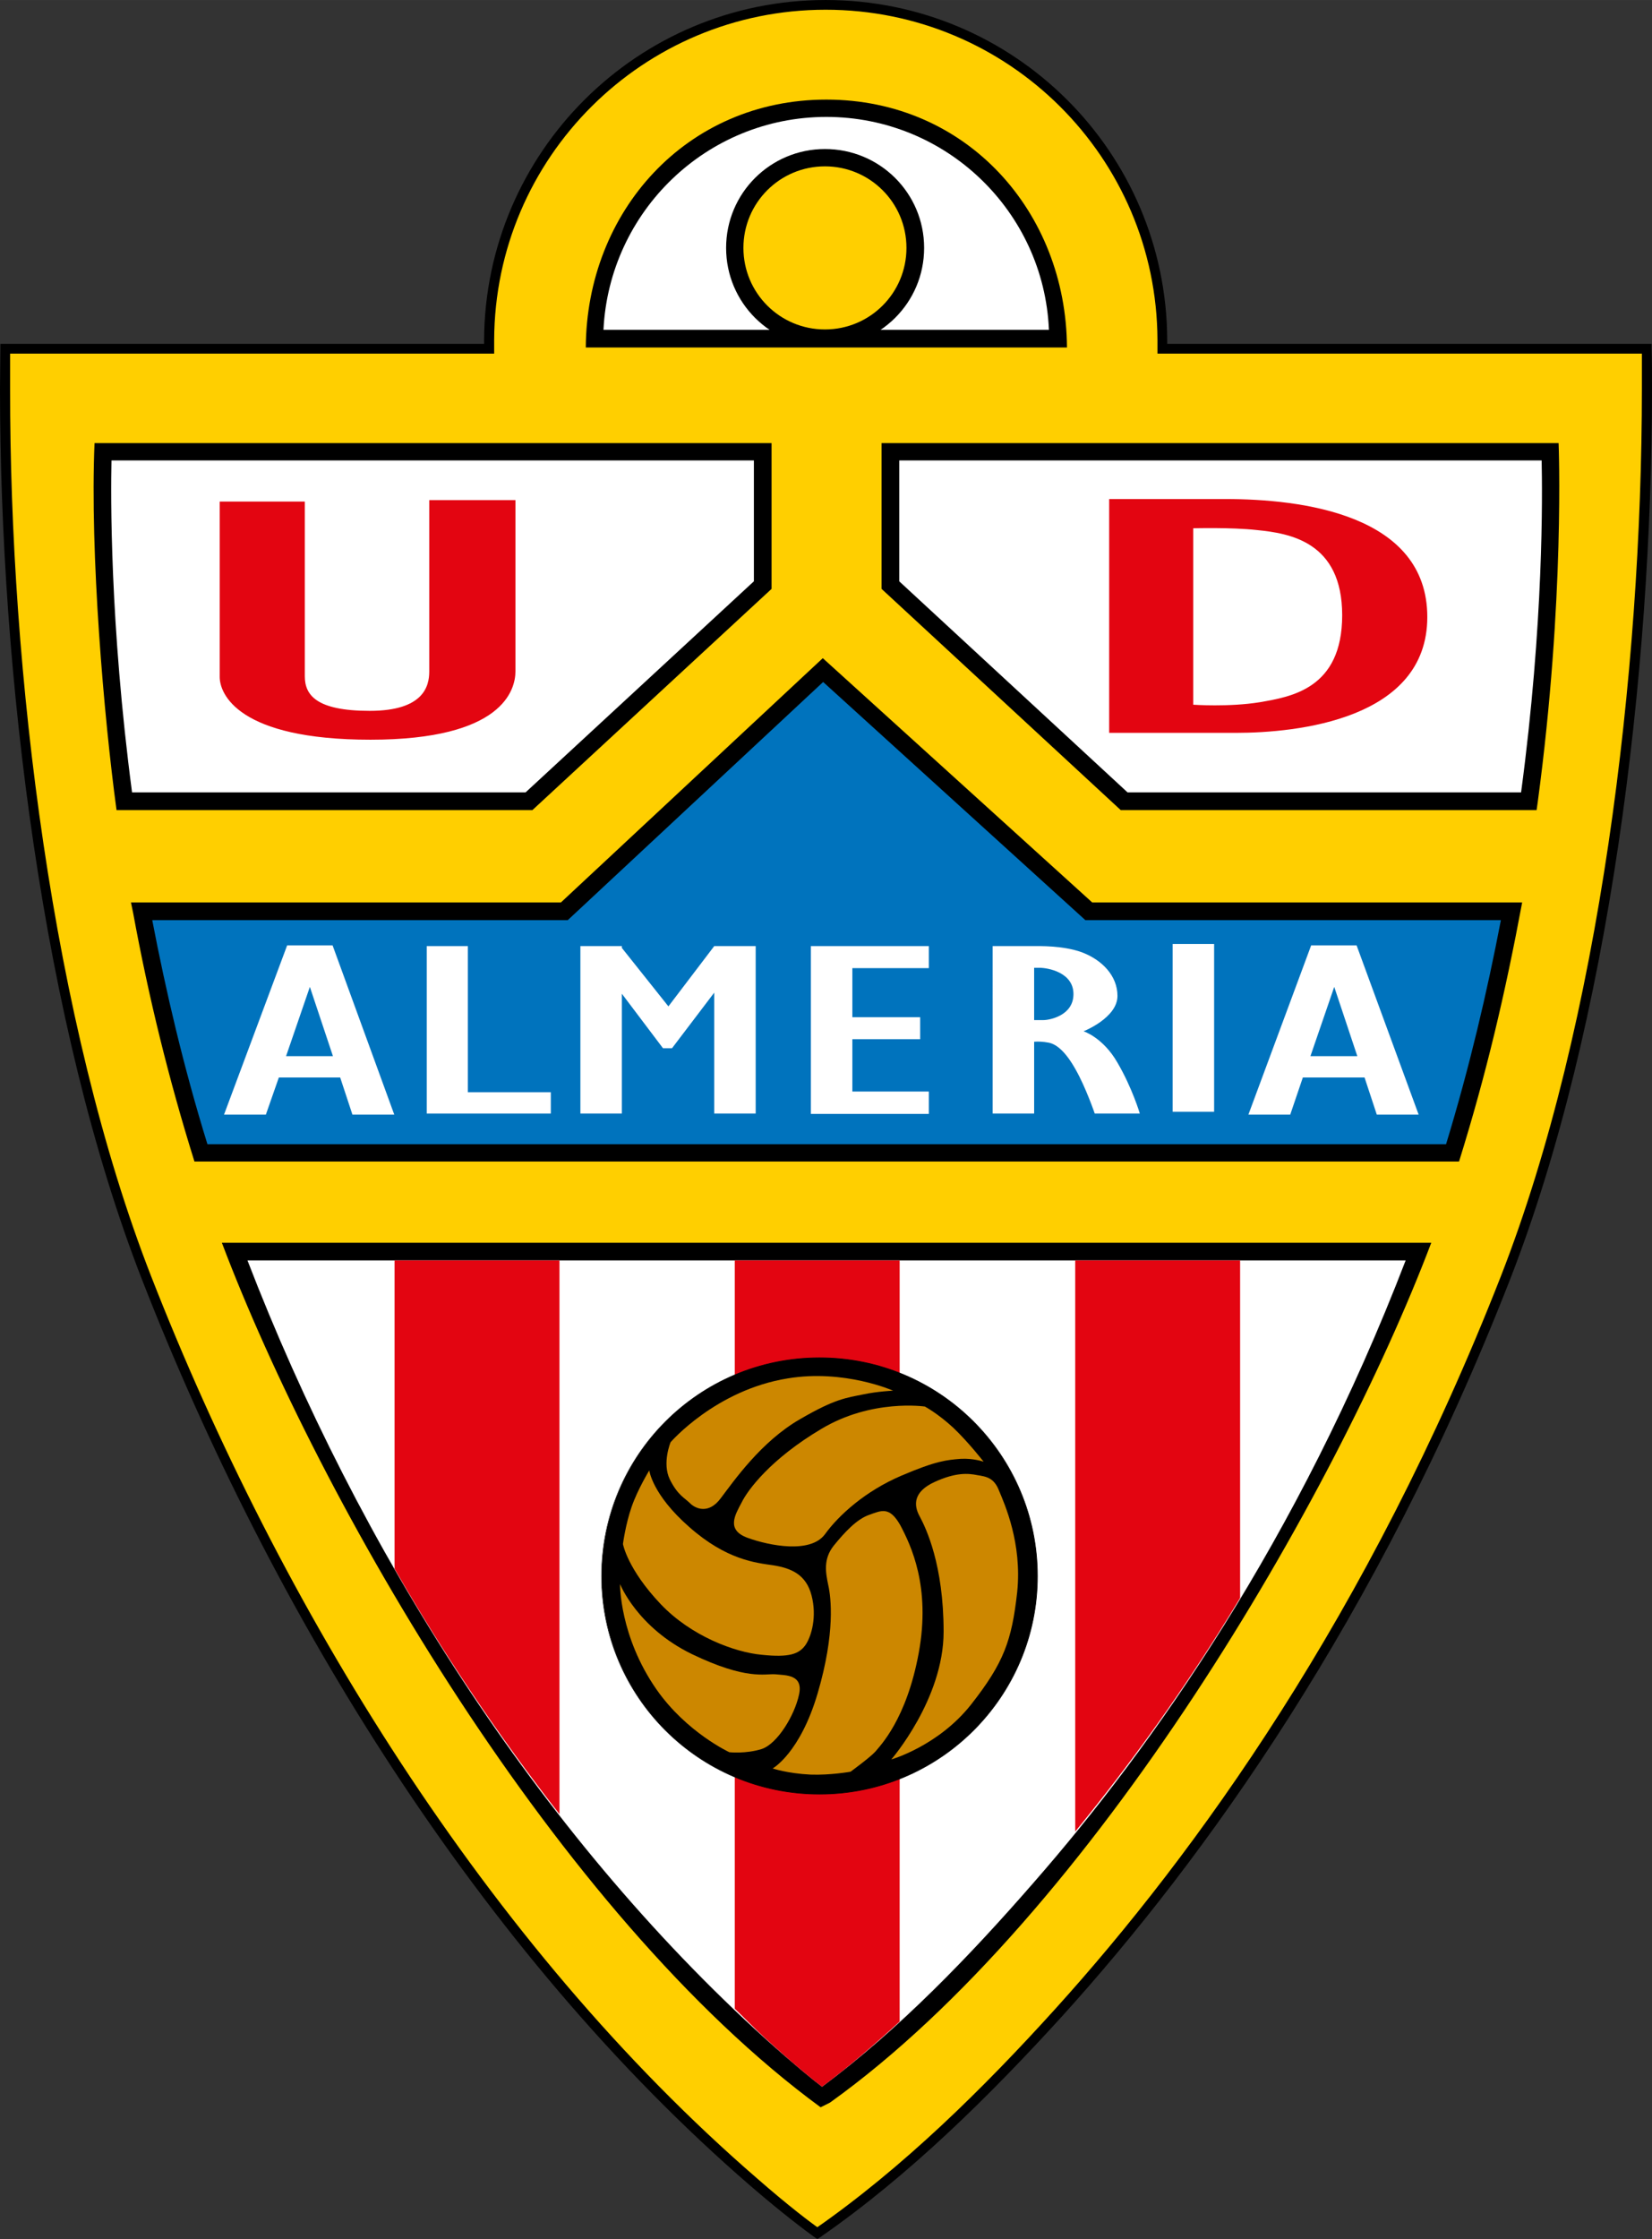 <?xml version="1.0" encoding="UTF-8" standalone="no"?> <svg xmlns:dc="http://purl.org/dc/elements/1.1/" xmlns:cc="http://creativecommons.org/ns#" xmlns:rdf="http://www.w3.org/1999/02/22-rdf-syntax-ns#" xmlns:svg="http://www.w3.org/2000/svg" xmlns="http://www.w3.org/2000/svg" xmlns:sodipodi="http://sodipodi.sourceforge.net/DTD/sodipodi-0.dtd" xmlns:inkscape="http://www.inkscape.org/namespaces/inkscape" width="71.868mm" height="97.367mm" viewBox="0 0 271.629 368" version="1.1" id="svg114102" inkscape:version="1.0.1 (3bc2e813f5, 2020-09-07)" sodipodi:docname="UD Almeria logo.svg"><rect x="0" y="0" width="271.629" height="368" fill="#333333" stroke="none"/><defs id="defs114096"></defs><g inkscape:label="Layer 1" inkscape:groupmode="layer" id="layer1" transform="translate(-115.614,-287.429)"><path style="fill:#ffcf00;fill-opacity:1;fill-rule:nonzero;stroke:none;stroke-width:15.182" d="m 239.63,646.177 c 5.219,4.448 8.837,7.176 10.379,8.303 14.59,-10.141 27.934,-23.308 39.736,-36.355 23.07,-25.443 51.597,-64.882 73.422,-120.63 17.08,-43.768 23.901,-105.151 23.189,-152.775 h -79.59 v -1.423 c -0.178,-30.425 -24.909,-55.096 -55.393,-55.096 -30.484,0 -55.155,24.672 -55.333,55.096 v 1.423 h -79.531 c -0.712,47.623 6.109,109.006 23.248,152.775 21.113,54.147 55.274,110.133 99.873,148.683" id="path91934"></path><path style="fill:#000000;fill-opacity:1;fill-rule:nonzero;stroke:none;stroke-width:15.182" d="m 239.63,646.177 -0.534,0.594 c 5.219,4.507 8.896,7.235 10.438,8.362 l 0.474,0.296 0.474,-0.296 c 14.649,-10.142 27.993,-23.367 39.914,-36.474 23.07,-25.502 51.656,-65 73.481,-120.868 16.369,-41.93 23.367,-99.754 23.367,-146.429 0,-2.254 0,-4.448 -0.061,-6.642 v -0.771 h -79.649 v -0.653 c -0.121,-30.899 -25.206,-55.867 -56.164,-55.867 -30.899,0 -55.986,24.968 -56.164,55.867 v 0.653 h -79.531 v 0.771 c 0,2.194 -0.061,4.389 -0.061,6.642 0,46.615 6.998,104.499 23.367,146.429 21.173,54.266 55.334,110.311 100.11,148.979 l 0.534,-0.594 0.534,-0.653 C 195.68,607.093 161.578,551.226 140.465,497.197 124.215,455.564 117.217,397.799 117.276,351.361 c 0,-2.254 0,-4.448 0,-6.583 l -0.771,-0.061 v 0.83 h 80.361 v -2.254 c 0.121,-30.009 24.494,-54.266 54.503,-54.266 30.069,0 54.444,24.257 54.562,54.266 v 2.254 h 80.42 v -0.83 l -0.771,0.061 c 0,2.135 0,4.329 0,6.583 0,46.497 -6.939,104.262 -23.189,145.836 -21.766,55.63 -50.233,94.951 -73.244,120.393 -11.802,13.047 -25.087,26.154 -39.617,36.237 l 0.474,0.653 0.474,-0.653 c -1.542,-1.067 -5.16,-3.796 -10.319,-8.303 z m 0,0" id="path91936"></path><path style="fill:#000000;fill-opacity:1;fill-rule:nonzero;stroke:none;stroke-width:15.182" d="m 251.491,303.798 c 23.07,0 39.439,18.444 39.558,40.744 h -79.116 c 0.121,-22.299 16.487,-40.744 39.558,-40.744" id="path91938"></path><path style="fill:#ffffff;fill-opacity:1;fill-rule:nonzero;stroke:none;stroke-width:15.182" d="m 251.491,306.644 c -19.69,0 -35.703,15.538 -36.652,34.991 h 73.244 c -0.83,-19.453 -16.902,-34.991 -36.592,-34.991" id="path91940"></path><path style="fill:#000000;fill-opacity:1;fill-rule:nonzero;stroke:none;stroke-width:15.182" d="m 203.156,420.573 h -68.381 c -2.076,-15.242 -4.389,-42.167 -3.618,-60.315 H 242.477 v 23.96 z m 0,0" id="path91942"></path><path style="fill:#000000;fill-opacity:1;fill-rule:nonzero;stroke:none;stroke-width:15.182" d="m 299.886,420.573 -39.32,-36.355 v -23.96 h 111.319 c 0,0 1.067,25.621 -3.44,59.07 l -0.178,1.245 z m 0,0" id="path91944"></path><path style="fill:#000000;fill-opacity:1;fill-rule:nonzero;stroke:none;stroke-width:15.182" d="m 252.084,633.01 -1.542,0.771 C 207.189,601.993 168.165,534.146 152.093,491.682 h 198.856 c -15.657,41.337 -55.511,110.311 -98.865,141.328" id="path91946"></path><path style="fill:#000000;fill-opacity:1;fill-rule:nonzero;stroke:none;stroke-width:15.182" d="m 137.503,437.475 -0.355,-1.72 h 70.694 l 43.057,-40.151 44.302,40.151 h 70.694 c -2.788,14.945 -5.871,28.112 -10.379,42.582 H 147.586 c -4.211,-13.463 -7.532,-26.985 -10.082,-40.862" id="path91948"></path><path style="fill:#ffffff;fill-opacity:1;fill-rule:nonzero;stroke:none;stroke-width:15.182" d="m 250.78,630.401 c 12.751,-9.489 24.375,-21.588 34.754,-33.508 19.631,-22.418 43.531,-56.342 61.205,-102.305 H 156.304 c 18.089,46.971 47.564,93.942 85.283,128.044 4.567,4.092 7.769,6.702 9.193,7.769" id="path91950"></path><path id="path91952" style="clip-rule:nonzero;fill:#e30511;fill-opacity:1;fill-rule:nonzero;stroke:none;stroke-width:15.182" d="m 180.493,494.588 v 50.685 c 8.06,14.047 17.171,27.568 27.111,40.321 v -91.007 z"></path><path id="path91958" style="clip-rule:nonzero;fill:#e30511;fill-opacity:1;fill-rule:nonzero;stroke:none;stroke-width:15.182" d="m 236.427,494.588 v 122.988 c 1.733,1.652 3.391,3.407 5.16,5.004 4.567,4.152 7.762,6.761 9.185,7.829 4.403,-3.276 8.634,-6.936 12.766,-10.72 V 494.588 Z"></path><path id="path91964" style="clip-rule:nonzero;fill:#e30511;fill-opacity:1;fill-rule:nonzero;stroke:none;stroke-width:15.182" d="m 292.406,494.588 v 93.876 c 8.779,-10.768 17.982,-23.279 27.111,-38.386 v -55.489 z"></path><path style="fill:#000000;fill-opacity:1;fill-rule:nonzero;stroke:none;stroke-width:15.182" d="m 214.543,546.482 c 0,-19.808 16.013,-35.881 35.821,-35.881 19.809,0 35.821,16.072 35.821,35.881 0,19.749 -16.013,35.821 -35.821,35.821 -19.809,0 -35.821,-16.072 -35.821,-35.821" id="path91970"></path><path style="fill:#000000;fill-opacity:1;fill-rule:nonzero;stroke:none;stroke-width:15.182" d="m 214.543,546.482 c 0,-9.904 4.033,-18.86 10.497,-25.324 6.464,-6.464 15.42,-10.497 25.324,-10.497 9.904,0 18.8,4.033 25.324,10.497 6.464,6.465 10.438,15.42 10.438,25.324 0,9.845 -3.974,18.8 -10.438,25.265 -6.524,6.524 -15.42,10.497 -25.324,10.497 -9.904,0 -18.86,-3.974 -25.324,-10.497 -6.464,-6.465 -10.497,-15.42 -10.497,-25.265 h -0.061 c 0,19.809 16.072,35.881 35.881,35.881 19.809,0 35.881,-16.072 35.881,-35.881 0,-19.868 -16.072,-35.94 -35.881,-35.94 -19.809,0 -35.881,16.072 -35.881,35.94 z m 0,0" id="path91972"></path><path style="fill:#cc8700;fill-opacity:1;fill-rule:evenodd;stroke:none;stroke-width:15.182" d="m 225.871,524.479 c 0,0 -1.423,3.44 -0.121,6.109 1.304,2.609 2.431,3.025 3.321,3.914 0.89,0.89 3.084,1.898 5.1,-0.89 2.076,-2.728 6.583,-9.252 12.988,-12.929 5.812,-3.38 7.591,-3.499 10.497,-4.092 2.254,-0.474 4.804,-0.594 4.804,-0.594 0,0 -8.007,-3.558 -17.318,-2.016 -11.861,1.898 -19.275,10.497 -19.275,10.497" id="path91974"></path><path style="fill:#cc8700;fill-opacity:1;fill-rule:evenodd;stroke:none;stroke-width:15.182" d="m 222.372,529.105 c 0,0 0.474,3.974 6.583,9.311 6.109,5.397 10.912,5.871 13.818,6.287 2.906,0.474 5.397,1.482 6.287,4.982 0.89,3.44 0,6.642 -1.008,8.125 -1.067,1.482 -2.669,2.076 -7.176,1.601 -4.507,-0.416 -11.624,-3.084 -16.606,-8.303 -5.516,-5.812 -6.227,-9.904 -6.227,-9.904 0,0 0.414,-3.203 1.423,-6.109 1.008,-2.906 2.906,-5.99 2.906,-5.99" id="path91976"></path><path style="fill:#cc8700;fill-opacity:1;fill-rule:evenodd;stroke:none;stroke-width:15.182" d="m 217.568,547.786 c 0,0 2.787,7.117 11.802,11.506 9.015,4.329 11.98,3.203 13.7,3.321 1.72,0.178 4.685,0 3.914,3.381 -0.712,3.321 -3.499,8.006 -6.109,8.896 -2.609,0.83 -5.338,0.533 -5.338,0.533 0,0 -7.057,-3.262 -11.98,-10.319 -6.109,-8.778 -5.99,-17.318 -5.99,-17.318" id="path91978"></path><path style="fill:#cc8700;fill-opacity:1;fill-rule:evenodd;stroke:none;stroke-width:15.182" d="m 242.655,578.092 c 0,0 4.507,-2.491 7.413,-12.395 2.906,-9.904 2.194,-15.716 1.72,-17.792 -0.414,-2.016 -0.83,-4.211 0.89,-6.405 1.779,-2.194 3.796,-4.389 5.871,-5.1 2.017,-0.712 3.321,-1.423 5.1,1.72 1.72,3.262 5.041,10.082 3.025,20.995 -2.016,10.972 -6.405,15.301 -7.117,16.191 -0.771,0.89 -4.092,3.321 -4.092,3.321 0,0 -3.321,0.594 -6.583,0.474 -3.736,-0.178 -6.227,-1.008 -6.227,-1.008" id="path91980"></path><path style="fill:#cc8700;fill-opacity:1;fill-rule:evenodd;stroke:none;stroke-width:15.182" d="m 262.167,576.61 c 0,0 8.599,-9.904 8.599,-20.995 0,-11.031 -2.906,-17.021 -3.914,-18.919 -1.067,-1.898 -1.067,-4.092 2.432,-5.693 3.499,-1.601 5.516,-1.423 6.998,-1.127 1.483,0.237 2.788,0.416 3.618,2.61 0.89,2.135 3.796,8.599 2.965,16.606 -0.89,8.006 -2.194,11.624 -7.591,18.504 -5.397,6.82 -13.107,9.015 -13.107,9.015" id="path91982"></path><path style="fill:#cc8700;fill-opacity:1;fill-rule:evenodd;stroke:none;stroke-width:15.182" d="m 267.682,518.607 c 0,0 -8.718,-1.304 -17.021,3.677 -8.303,4.922 -12.099,10.023 -13.107,12.099 -1.067,2.016 -2.609,4.507 1.008,5.812 3.618,1.304 10.319,2.61 12.692,-0.594 2.313,-3.203 6.702,-7.117 12.514,-9.608 5.812,-2.491 7.591,-2.61 9.786,-2.788 2.135,-0.121 3.796,0.474 3.796,0.474 0,0 -2.491,-3.203 -4.982,-5.575 -2.491,-2.313 -4.685,-3.499 -4.685,-3.499" id="path91984"></path><path style="fill:#ffffff;fill-opacity:1;fill-rule:nonzero;stroke:none;stroke-width:15.182" d="m 202.029,417.667 37.541,-34.695 V 363.104 H 133.945 c -0.121,5.516 -0.296,26.688 3.381,54.562 z m 0,0" id="path91986"></path><path style="fill:#e30511;fill-opacity:1;fill-rule:evenodd;stroke:none;stroke-width:15.182" d="m 151.737,369.865 v 28.823 c 0,2.787 3.025,10.319 24.79,10.319 21.766,0 23.841,-8.184 23.841,-11.268 v -28.111 h -14.174 v 28.171 c 0,2.372 -0.89,6.465 -9.786,6.465 -8.896,0 -10.675,-2.669 -10.675,-5.693 v -28.705 z m 0,0" id="path91988"></path><path style="fill:#ffffff;fill-opacity:1;fill-rule:nonzero;stroke:none;stroke-width:15.182" d="m 301.013,417.667 h 64.704 c 3.736,-27.874 3.499,-49.047 3.38,-54.562 H 263.471 v 19.868 z m 0,0" id="path91990"></path><path style="fill:#e30511;fill-opacity:1;fill-rule:evenodd;stroke:none;stroke-width:15.182" d="m 297.988,369.45 v 38.431 h 20.817 c 10.082,0 31.492,-2.194 31.492,-19.038 0,-16.902 -20.698,-19.393 -33.212,-19.393 z m 13.819,4.804 v 29.001 c 0,0 5.871,0.414 10.972,-0.414 5.1,-0.89 13.522,-2.194 13.522,-14.293 0,-12.099 -8.659,-13.463 -13.997,-13.997 -4.211,-0.474 -10.497,-0.296 -10.497,-0.296" id="path91992"></path><path style="fill:#0073bd;fill-opacity:1;fill-rule:nonzero;stroke:none;stroke-width:15.182" d="m 140.647,438.662 c 2.254,11.743 5.16,24.197 9.074,36.83 h 203.66 c 3.855,-12.632 6.761,-25.087 9.015,-36.83 H 294.074 L 250.958,399.519 208.968,438.662 Z m 0,0" id="path91994"></path><path style="fill:#ffffff;fill-opacity:1;fill-rule:nonzero;stroke:none;stroke-width:15.182" d="m 308.426,442.576 h 6.82 v 27.578 h -6.82 z m 0,0" id="path91996"></path><path style="fill:#ffffff;fill-opacity:1;fill-rule:nonzero;stroke:none;stroke-width:15.182" d="m 159.328,470.628 h -6.88 l 10.379,-27.815 h 7.473 l 10.142,27.815 h -6.88 l -2.016,-6.109 h -10.082 z m 11.031,-9.608 -3.796,-11.387 -3.914,11.387 z m 0,0" id="path91998"></path><path style="fill:#ffffff;fill-opacity:1;fill-rule:nonzero;stroke:none;stroke-width:15.182" d="m 185.779,442.932 h 6.761 v 24.019 h 13.641 v 3.499 h -20.402 z m 0,0" id="path92000"></path><path style="fill:#ffffff;fill-opacity:1;fill-rule:nonzero;stroke:none;stroke-width:15.182" d="m 255.761,466.832 h 12.573 v 3.677 h -19.393 v -27.578 h 19.393 v 3.618 h -12.573 v 8.066 h 11.15 v 3.618 h -11.15 z m 0,0" id="path92002"></path><path style="fill:#ffffff;fill-opacity:1;fill-rule:nonzero;stroke:none;stroke-width:15.182" d="m 278.832,442.932 h 6.82 c 0.653,0 4.745,-0.121 7.829,1.008 3.321,1.245 5.871,3.855 5.871,7.176 0,3.618 -5.575,5.812 -5.575,5.812 0,0 3.202,1.008 5.575,5.16 2.432,4.152 3.677,8.362 3.677,8.362 h -7.413 c 0,0 -1.483,-4.329 -3.143,-7.235 -1.661,-2.965 -3.203,-4.27 -4.626,-4.448 -0.653,-0.121 -1.482,-0.178 -2.194,-0.121 v 11.802 h -6.82 z m 6.82,3.558 v 8.599 h 1.542 c 0.949,0 4.923,-0.712 4.923,-4.27 0,-3.558 -4.152,-4.329 -5.634,-4.329 z m 0,0" id="path92004"></path><path style="fill:#ffffff;fill-opacity:1;fill-rule:nonzero;stroke:none;stroke-width:15.182" d="m 327.76,470.628 h -6.88 l 10.319,-27.815 h 7.473 l 10.201,27.815 h -6.88 l -2.016,-6.109 h -10.142 z m 11.031,-9.608 -3.796,-11.387 -3.914,11.387 z m 0,0" id="path92006"></path><path style="fill:#ffffff;fill-opacity:1;fill-rule:nonzero;stroke:none;stroke-width:15.182" d="m 233.047,442.932 h 6.82 v 27.518 h -6.82 v -19.868 l -6.939,9.133 h -1.483 l -6.761,-8.955 v 19.69 h -6.82 v -27.518 h 6.82 v 0.296 l 7.651,9.608 7.532,-9.904 v 0.061 z m 0,0" id="path92008"></path><path style="fill:#000000;fill-opacity:1;fill-rule:nonzero;stroke:none;stroke-width:15.182" d="m 251.254,311.922 c 9.015,0 16.309,7.236 16.309,16.25 0,9.015 -7.295,16.25 -16.309,16.25 -8.955,0 -16.25,-7.235 -16.25,-16.25 0,-9.015 7.295,-16.25 16.25,-16.25" id="path92010"></path><path style="fill:#ffcf00;fill-opacity:1;fill-rule:nonzero;stroke:none;stroke-width:15.182" d="m 251.254,314.769 c -7.413,0 -13.403,5.99 -13.403,13.403 0,7.413 5.99,13.403 13.403,13.403 7.413,0 13.403,-5.99 13.403,-13.403 0,-7.413 -5.99,-13.403 -13.403,-13.403" id="path92012"></path></g></svg> 